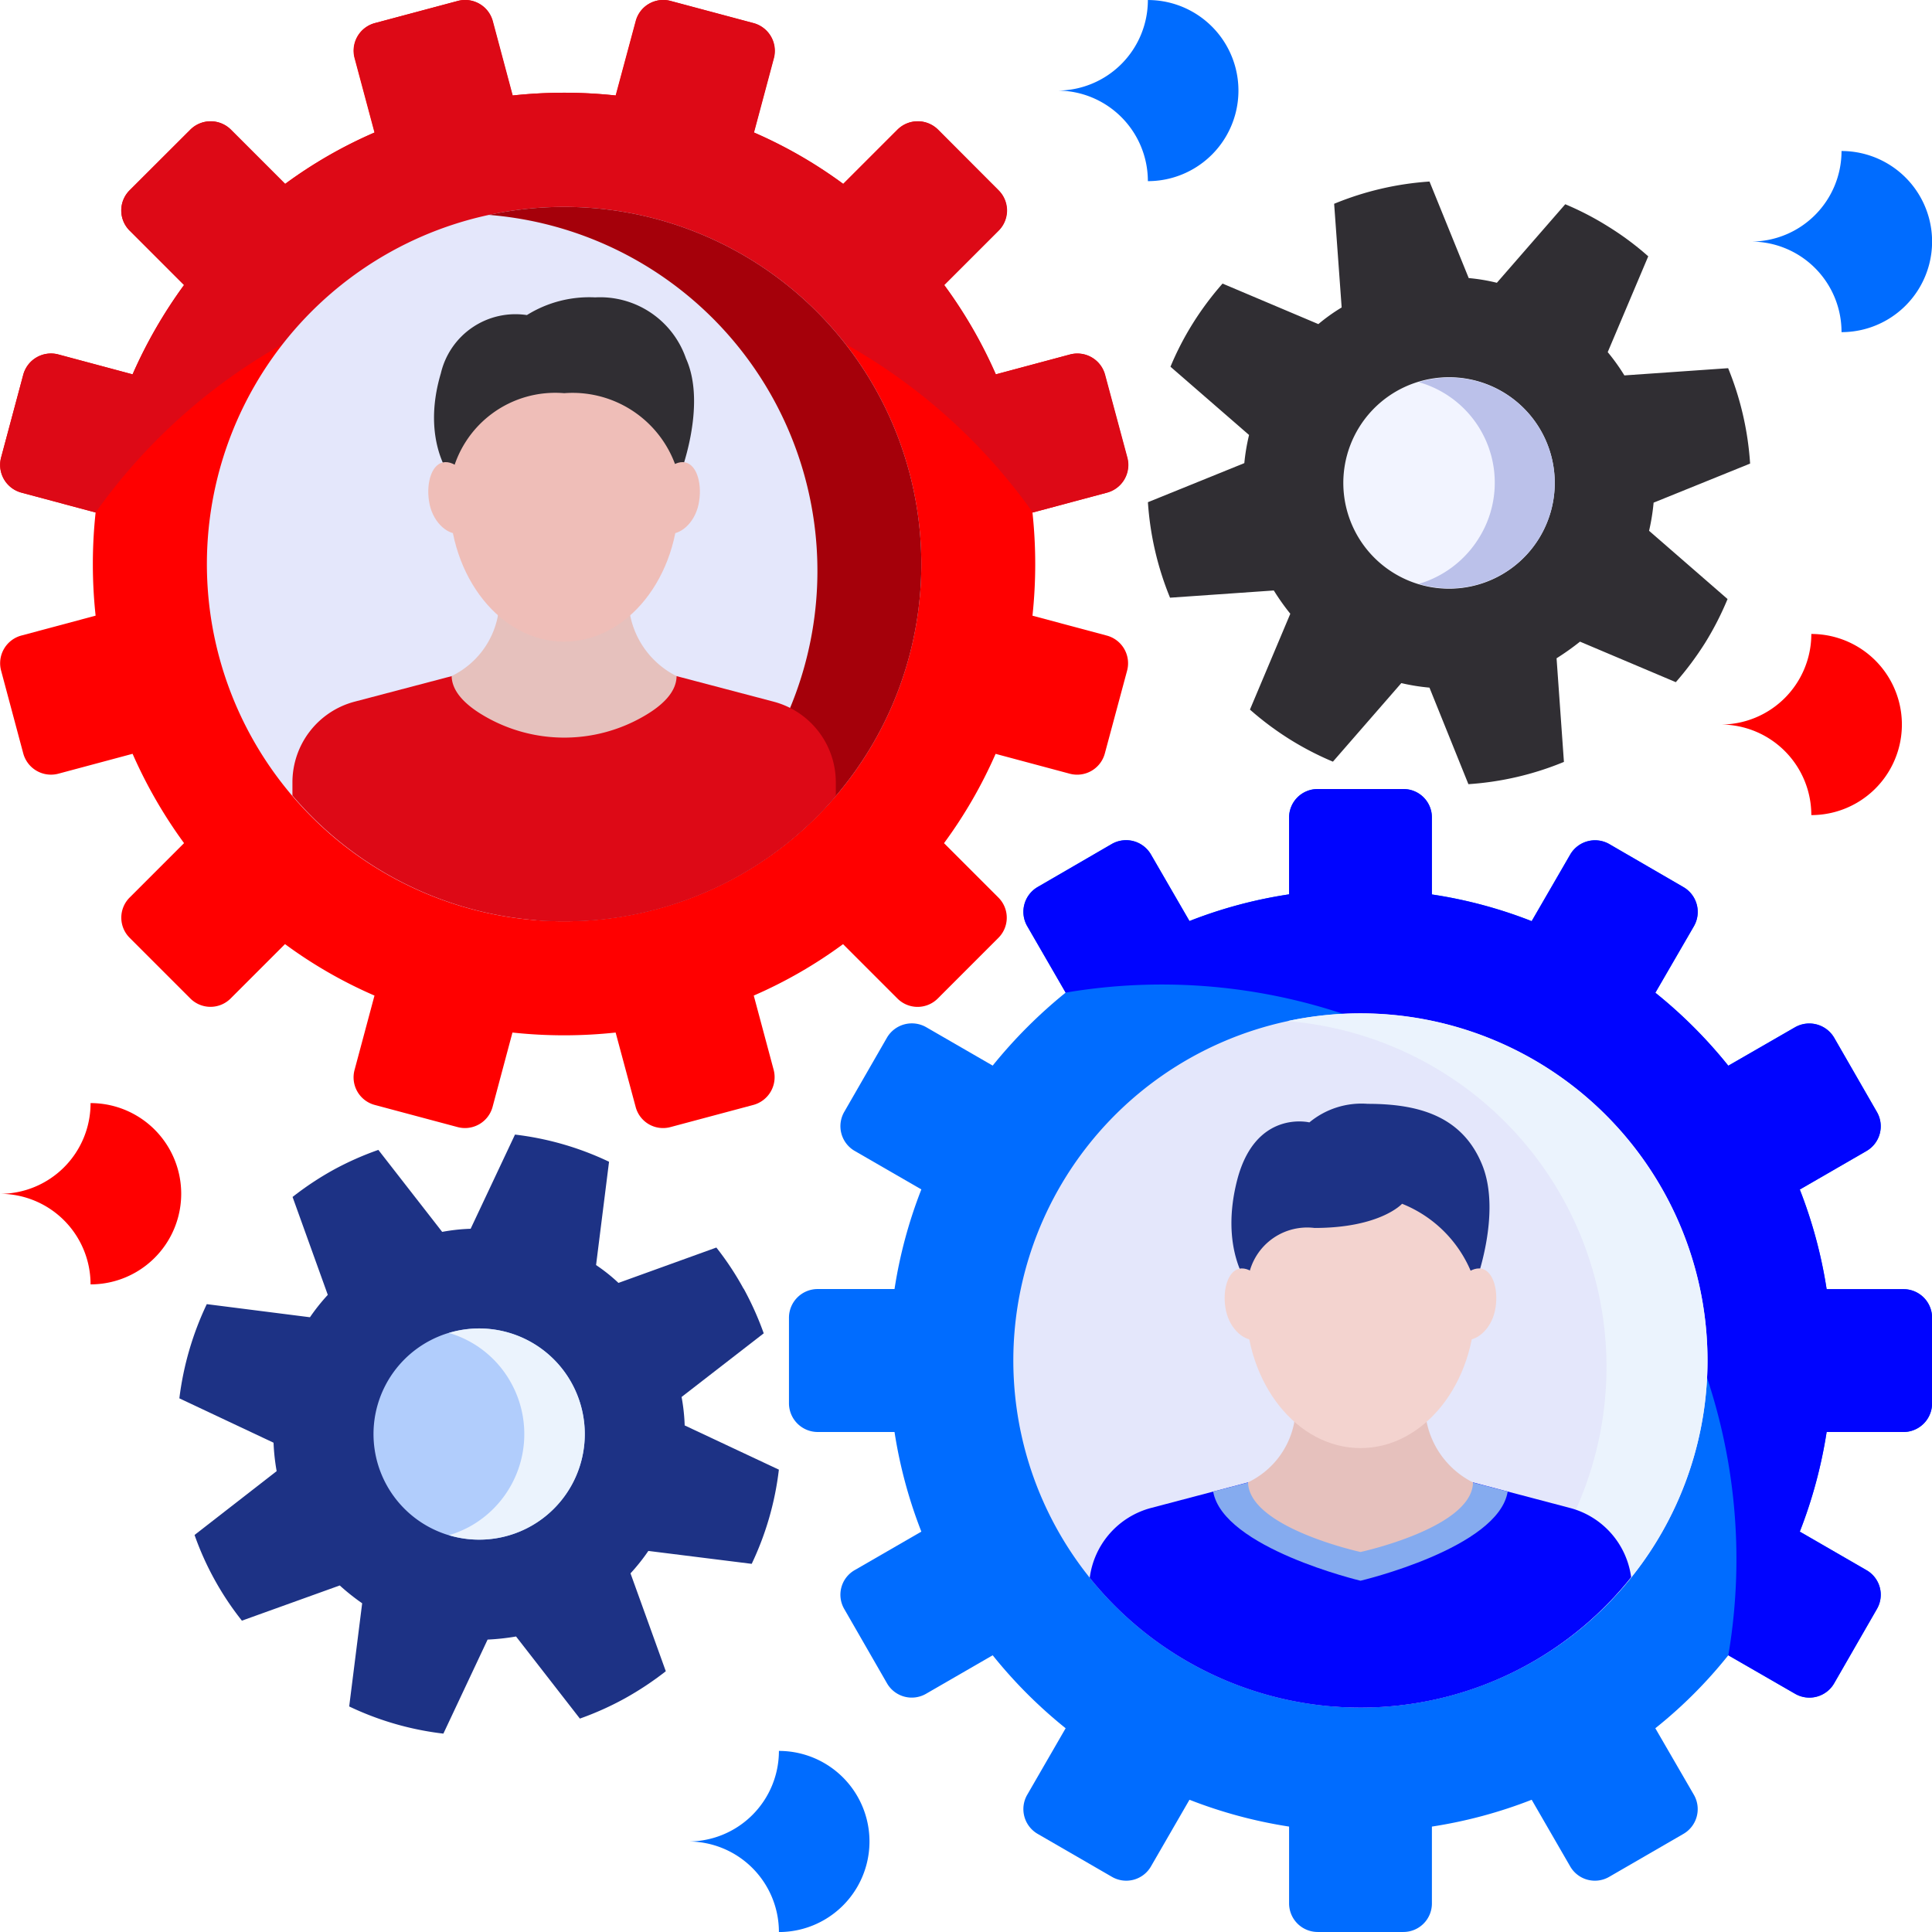 <svg xmlns="http://www.w3.org/2000/svg" width="85.332" height="85.332" viewBox="0 0 85.332 85.332">
  <g id="Group_95613" data-name="Group 95613" transform="translate(-50.964 -886.999)">
    <path id="Path_441956" data-name="Path 441956" d="M127.266,913.457a13.272,13.272,0,0,1-.99,1.934,13.841,13.841,0,0,1-1.295,1.738l-4.232-1.79a11.473,11.473,0,0,1-1.035.735l.325,4.577a13.335,13.335,0,0,1-4.219.983L114.1,917.37a8.947,8.947,0,0,1-1.243-.2l-3.021,3.47a13.293,13.293,0,0,1-1.927-1h0a13.44,13.44,0,0,1-1.738-1.3l1.783-4.233a10.13,10.13,0,0,1-.729-1.028l-4.583.319a13.437,13.437,0,0,1-.977-4.218l4.258-1.726a8.934,8.934,0,0,1,.209-1.243l-3.471-3.015a13.051,13.051,0,0,1,1-1.933,13.524,13.524,0,0,1,1.3-1.739l4.232,1.79a8.044,8.044,0,0,1,1.029-.735L109.89,896a13.386,13.386,0,0,1,4.212-.983l1.732,4.264a8.145,8.145,0,0,1,1.243.208l3.021-3.469a13.085,13.085,0,0,1,1.921,1h0a12.8,12.8,0,0,1,1.744,1.3l-1.79,4.232a8.79,8.79,0,0,1,.736,1.028l4.583-.319a13.414,13.414,0,0,1,.97,4.213L124,909.2a9.24,9.24,0,0,1-.2,1.243Z" fill="#302e33"/>
    <path id="Path_441957" data-name="Path 441957" d="M118.926,910.8a4.669,4.669,0,1,0-6.432,1.491A4.664,4.664,0,0,0,118.926,910.8Z" fill="#f2f4ff"/>
    <path id="Path_441958" data-name="Path 441958" d="M117.435,904.375a4.62,4.62,0,0,0-3.8-.495,4.614,4.614,0,0,1,2.624,6.921,4.674,4.674,0,0,1-2.624,1.985,4.655,4.655,0,0,0,3.8-8.411Z" fill="#bbc1ea"/>
    <path id="Path_441959" data-name="Path 441959" d="M80.371,960.814a13.847,13.847,0,0,1-1.81,1.2,13.362,13.362,0,0,1-1.985.891l-2.819-3.626a10.118,10.118,0,0,1-1.257.137l-1.953,4.153a13.22,13.22,0,0,1-4.16-1.2l.573-4.557a9.682,9.682,0,0,1-.99-.787l-4.322,1.555a13.046,13.046,0,0,1-1.2-1.8h0a12.986,12.986,0,0,1-.891-1.985l3.626-2.819a9.2,9.2,0,0,1-.137-1.256l-4.16-1.96a13.53,13.53,0,0,1,1.211-4.16l4.557.579a8.766,8.766,0,0,1,.788-.989l-1.556-4.324a13.578,13.578,0,0,1,1.81-1.2,13.387,13.387,0,0,1,1.979-.879l2.819,3.621a8.218,8.218,0,0,1,1.257-.137l1.959-4.16a13.239,13.239,0,0,1,4.154,1.2l-.573,4.563a7.6,7.6,0,0,1,.989.788l4.324-1.562a12.867,12.867,0,0,1,1.2,1.816h.007a13.707,13.707,0,0,1,.885,1.973L81.068,948.7a8.388,8.388,0,0,1,.137,1.257l4.16,1.953a13.248,13.248,0,0,1-1.2,4.16L79.6,955.5a8.639,8.639,0,0,1-.788.99Z" fill="#1d3285"/>
    <path id="Path_441960" data-name="Path 441960" d="M74.375,954.427a4.666,4.666,0,1,0-6.334-1.836A4.668,4.668,0,0,0,74.375,954.427Z" fill="#b1cdfc"/>
    <path id="Path_441961" data-name="Path 441961" d="M70.794,945.872a4.613,4.613,0,0,1,2.748,2.214,4.669,4.669,0,0,1-1.836,6.341,4.811,4.811,0,0,1-.912.378,4.662,4.662,0,1,0,0-8.933Z" fill="#ebf3fd"/>
    <path id="Path_441962" data-name="Path 441962" d="M56.693,897.188l2.4,2.4a20.966,20.966,0,0,0-2.273,3.945l-3.281-.879a1.269,1.269,0,0,0-1.549.9l-.977,3.652a1.267,1.267,0,0,0,.892,1.55l3.282.879a21.286,21.286,0,0,0,0,4.556l-3.282.879a1.267,1.267,0,0,0-.892,1.55l.977,3.652a1.269,1.269,0,0,0,1.549.9l3.281-.879a20.966,20.966,0,0,0,2.273,3.945l-2.4,2.4a1.257,1.257,0,0,0,0,1.784l2.676,2.676a1.258,1.258,0,0,0,1.783,0l2.4-2.4a20.154,20.154,0,0,0,3.952,2.273l-.879,3.281a1.261,1.261,0,0,0,.892,1.55l3.652.976a1.263,1.263,0,0,0,1.55-.886l.879-3.288a21.291,21.291,0,0,0,4.557,0l.885,3.288a1.252,1.252,0,0,0,1.543.886l3.652-.976a1.27,1.27,0,0,0,.9-1.55l-.879-3.281A20.277,20.277,0,0,0,88.2,928.7l2.4,2.4a1.259,1.259,0,0,0,1.784,0l2.675-2.676a1.257,1.257,0,0,0,0-1.784l-2.4-2.4a20.62,20.62,0,0,0,2.279-3.945l3.282.879a1.266,1.266,0,0,0,1.543-.9l.982-3.652a1.266,1.266,0,0,0-.892-1.55l-3.287-.879a21.416,21.416,0,0,0,0-4.556l3.287-.879a1.266,1.266,0,0,0,.892-1.55l-.982-3.652a1.266,1.266,0,0,0-1.543-.9l-3.282.879a20.62,20.62,0,0,0-2.279-3.945l2.4-2.4a1.258,1.258,0,0,0,0-1.785l-2.675-2.681a1.268,1.268,0,0,0-1.784,0l-2.4,2.4a20.223,20.223,0,0,0-3.945-2.272l.879-3.282a1.27,1.27,0,0,0-.9-1.55l-3.652-.976a1.252,1.252,0,0,0-1.543.886l-.885,3.288a21.291,21.291,0,0,0-4.557,0l-.879-3.288a1.263,1.263,0,0,0-1.55-.886l-3.652.976a1.261,1.261,0,0,0-.892,1.55l.879,3.282a20.1,20.1,0,0,0-3.952,2.272l-2.4-2.4a1.267,1.267,0,0,0-1.783,0L56.693,895.4A1.258,1.258,0,0,0,56.693,897.188Z" fill="red"/>
    <path id="Path_441963" data-name="Path 441963" d="M56.693,897.188l2.4,2.4a20.966,20.966,0,0,0-2.273,3.945l-3.281-.879a1.269,1.269,0,0,0-1.549.9l-.977,3.652a1.267,1.267,0,0,0,.892,1.55l3.282.879a25.376,25.376,0,0,1,41.393,0l3.287-.879a1.266,1.266,0,0,0,.892-1.55l-.982-3.652a1.266,1.266,0,0,0-1.543-.9l-3.282.879a20.62,20.62,0,0,0-2.279-3.945l2.4-2.4a1.258,1.258,0,0,0,0-1.785l-2.675-2.681a1.268,1.268,0,0,0-1.784,0l-2.4,2.4a20.223,20.223,0,0,0-3.945-2.272l.879-3.282a1.27,1.27,0,0,0-.9-1.55l-3.652-.976a1.252,1.252,0,0,0-1.543.886l-.885,3.288a21.291,21.291,0,0,0-4.557,0l-.879-3.288a1.263,1.263,0,0,0-1.55-.886l-3.652.976a1.261,1.261,0,0,0-.892,1.55l.879,3.282a20.1,20.1,0,0,0-3.952,2.272l-2.4-2.4a1.267,1.267,0,0,0-1.783,0L56.693,895.4A1.258,1.258,0,0,0,56.693,897.188Z" fill="#dd0916"/>
    <path id="Path_441964" data-name="Path 441964" d="M66.895,898.945a15.777,15.777,0,1,0,21.953,3.985A15.778,15.778,0,0,0,66.895,898.945Z" fill="#e4e7fb"/>
    <path id="Path_441965" data-name="Path 441965" d="M88.848,902.93a15.774,15.774,0,0,1-14.239,24.707,15.59,15.59,0,0,0,5.664-2.454,15.774,15.774,0,0,0-7.714-28.692A15.777,15.777,0,0,1,88.848,902.93Z" fill="#a5000a"/>
    <path id="Path_441966" data-name="Path 441966" d="M78.7,927.441a15.721,15.721,0,0,0,9.18-5.293v-.592a3.686,3.686,0,0,0-2.754-3.568l-4.277-1.126H70.912l-4.278,1.126a3.686,3.686,0,0,0-2.754,3.568v.58A15.77,15.77,0,0,0,78.7,927.441Z" fill="#dd0916"/>
    <path id="Path_441967" data-name="Path 441967" d="M79.434,918.613c.794-.462,1.406-1.048,1.413-1.751a3.848,3.848,0,0,1-2.051-2.689c-.033-.169-.059-1.263-.072-1.432l-5.69.006c-.026.19-.052,1.309-.091,1.511a3.733,3.733,0,0,1-2.031,2.6c.013.7.631,1.289,1.419,1.751A7.007,7.007,0,0,0,79.434,918.613Z" fill="#e6c1bd"/>
    <path id="Path_441968" data-name="Path 441968" d="M75.879,902.644c-2.793,0-5.065,2.844-5.065,6.347s2.272,6.348,5.065,6.348,5.065-2.839,5.065-6.348S78.679,902.644,75.879,902.644Z" fill="#efbeb8"/>
    <path id="Path_441969" data-name="Path 441969" d="M70.892,908.086s-1.341-1.621-.456-4.6a3.383,3.383,0,0,1,3.8-2.571,5.2,5.2,0,0,1,3.014-.781,4.012,4.012,0,0,1,4.011,2.695c.957,2.116-.306,5.254-.306,5.254a4.826,4.826,0,0,0-5.072-3.718A4.693,4.693,0,0,0,70.892,908.086Z" fill="#302e33"/>
    <path id="Path_441970" data-name="Path 441970" d="M81.231,907.422c-.541-.117-1.257.6-1.439,1.426s.1,1.6.644,1.712,1.2-.443,1.38-1.276S81.771,907.539,81.231,907.422Z" fill="#efbeb8"/>
    <path id="Path_441971" data-name="Path 441971" d="M70.527,907.422c.547-.117,1.257.6,1.446,1.426s-.111,1.6-.651,1.712-1.2-.443-1.381-1.276S69.987,907.539,70.527,907.422Z" fill="#efbeb8"/>
    <path id="Path_441972" data-name="Path 441972" d="M107.9,923.1v3.4a20.245,20.245,0,0,0-4.4,1.179l-1.7-2.937a1.269,1.269,0,0,0-1.725-.469l-3.275,1.9a1.268,1.268,0,0,0-.469,1.726l1.7,2.942a21.577,21.577,0,0,0-3.222,3.223l-2.943-1.7a1.274,1.274,0,0,0-1.725.462l-1.888,3.281a1.263,1.263,0,0,0,.462,1.726l2.943,1.7a20.661,20.661,0,0,0-1.185,4.4h-3.4a1.267,1.267,0,0,0-1.262,1.262v3.789a1.271,1.271,0,0,0,1.262,1.263h3.4a20.765,20.765,0,0,0,1.185,4.4l-2.943,1.7a1.252,1.252,0,0,0-.462,1.718l1.888,3.282a1.262,1.262,0,0,0,1.725.462l2.943-1.7a20.938,20.938,0,0,0,3.222,3.223l-1.7,2.943A1.265,1.265,0,0,0,96.8,968l3.275,1.894a1.259,1.259,0,0,0,1.725-.461l1.7-2.943a20.723,20.723,0,0,0,4.4,1.185v3.391a1.264,1.264,0,0,0,1.262,1.264h3.789a1.259,1.259,0,0,0,1.257-1.264v-3.391a20.672,20.672,0,0,0,4.407-1.185l1.7,2.943a1.259,1.259,0,0,0,1.725.461L125.313,968a1.265,1.265,0,0,0,.468-1.725l-1.705-2.943a20.334,20.334,0,0,0,3.222-3.223l2.95,1.7a1.262,1.262,0,0,0,1.725-.462l1.888-3.282a1.251,1.251,0,0,0-.463-1.718l-2.942-1.7a20.824,20.824,0,0,0,1.185-4.4h3.4a1.266,1.266,0,0,0,1.257-1.263V945.2a1.262,1.262,0,0,0-1.257-1.262h-3.4a20.719,20.719,0,0,0-1.185-4.4l2.942-1.7a1.262,1.262,0,0,0,.463-1.726l-1.888-3.281a1.274,1.274,0,0,0-1.725-.462l-2.95,1.7a20.936,20.936,0,0,0-3.222-3.223l1.705-2.942a1.267,1.267,0,0,0-.468-1.726l-3.275-1.9a1.268,1.268,0,0,0-1.725.469l-1.7,2.937a20.2,20.2,0,0,0-4.407-1.179v-3.4a1.253,1.253,0,0,0-1.257-1.256H109.16A1.258,1.258,0,0,0,107.9,923.1Z" fill="#006cff"/>
    <path id="Path_441973" data-name="Path 441973" d="M107.9,923.1v3.4a20.245,20.245,0,0,0-4.4,1.179l-1.7-2.937a1.269,1.269,0,0,0-1.725-.469l-3.275,1.9a1.268,1.268,0,0,0-.469,1.726l1.7,2.942A25.38,25.38,0,0,1,127.3,960.11l2.95,1.7a1.262,1.262,0,0,0,1.725-.462l1.888-3.282a1.251,1.251,0,0,0-.463-1.718l-2.942-1.7a20.824,20.824,0,0,0,1.185-4.4h3.4a1.266,1.266,0,0,0,1.257-1.263V945.2a1.262,1.262,0,0,0-1.257-1.262h-3.4a20.719,20.719,0,0,0-1.185-4.4l2.942-1.7a1.262,1.262,0,0,0,.463-1.726l-1.888-3.281a1.274,1.274,0,0,0-1.725-.462l-2.95,1.7a20.936,20.936,0,0,0-3.222-3.223l1.705-2.942a1.267,1.267,0,0,0-.468-1.726l-3.275-1.9a1.268,1.268,0,0,0-1.725.469l-1.7,2.937a20.2,20.2,0,0,0-4.407-1.179v-3.4a1.253,1.253,0,0,0-1.257-1.256H109.16A1.258,1.258,0,0,0,107.9,923.1Z" fill="#0004ff"/>
    <path id="Path_441974" data-name="Path 441974" d="M102.324,934.485a15.33,15.33,0,1,0,21.328,3.874A15.332,15.332,0,0,0,102.324,934.485Z" fill="#e4e7fb"/>
    <path id="Path_441975" data-name="Path 441975" d="M123.652,938.359a15.322,15.322,0,0,1-13.828,24,15.172,15.172,0,0,0,5.5-2.383,15.329,15.329,0,0,0-7.5-27.877A15.323,15.323,0,0,1,123.652,938.359Z" fill="#ebf3fd"/>
    <path id="Path_441976" data-name="Path 441976" d="M113.789,962.175a15.247,15.247,0,0,0,9.219-5.515A3.666,3.666,0,0,0,120.3,953.6l-4.277-1.127h-9.936L101.81,953.6a3.681,3.681,0,0,0-2.715,3.086A15.336,15.336,0,0,0,113.789,962.175Z" fill="#0004ff"/>
    <path id="Path_441977" data-name="Path 441977" d="M111.055,956.816s6.093-1.438,6.5-3.938l-1.536-.4h-9.936l-1.536.4C104.981,955.371,111.055,956.816,111.055,956.816Z" fill="#85abef"/>
    <path id="Path_441978" data-name="Path 441978" d="M111.055,955.547s4.935-1.068,4.968-3.073a3.848,3.848,0,0,1-2.051-2.689c-.033-.169-.059-1.262-.078-1.426H108.21c-.026.189-.052,1.309-.091,1.511a3.7,3.7,0,0,1-2.032,2.6C106.133,954.473,111.055,955.547,111.055,955.547Z" fill="#e6c1bd"/>
    <path id="Path_441979" data-name="Path 441979" d="M111.055,938.262c-2.8,0-5.065,2.839-5.065,6.347s2.265,6.348,5.065,6.348,5.065-2.845,5.065-6.348S113.848,938.262,111.055,938.262Z" fill="#f3d3cf"/>
    <path id="Path_441980" data-name="Path 441980" d="M106.068,943.7s-1.237-1.589-.456-4.6c.814-3.106,3.184-2.527,3.184-2.527a3.608,3.608,0,0,1,2.578-.82c2.239,0,4.173.534,5.052,2.689s-.3,5.254-.3,5.254a5.514,5.514,0,0,0-3.236-3.529s-.957,1.068-3.868,1.068A2.636,2.636,0,0,0,106.068,943.7Z" fill="#1d3285"/>
    <path id="Path_441981" data-name="Path 441981" d="M116.406,943.034c-.547-.111-1.256.6-1.445,1.432s.111,1.6.651,1.706,1.2-.443,1.38-1.277S116.94,943.151,116.406,943.034Z" fill="#f3d3cf"/>
    <path id="Path_441982" data-name="Path 441982" d="M105.7,943.034c.541-.111,1.257.6,1.439,1.432s-.1,1.6-.644,1.706-1.2-.443-1.381-1.277S105.169,943.151,105.7,943.034Z" fill="#f3d3cf"/>
    <path id="Path_441983" data-name="Path 441983" d="M97.663,891a4,4,0,0,1,4,4,4,4,0,1,0,0-8A4,4,0,0,1,97.663,891Z" fill="#006cff"/>
    <path id="Path_441984" data-name="Path 441984" d="M128.3,897.669a3.994,3.994,0,0,1,4,4,4,4,0,0,0,0-8A4,4,0,0,1,128.3,897.669Z" fill="#006cff"/>
    <path id="Path_441985" data-name="Path 441985" d="M126.966,919a4,4,0,0,1,4,4,4,4,0,0,0,0-8A4,4,0,0,1,126.966,919Z" fill="red"/>
    <path id="Path_441986" data-name="Path 441986" d="M81.367,968.333a4,4,0,0,1,4,4,4,4,0,0,0,0-8A4,4,0,0,1,81.367,968.333Z" fill="#006cff"/>
    <path id="Path_441987" data-name="Path 441987" d="M50.964,939.727a4,4,0,0,1,4,4,4,4,0,1,0,0-8.007A4,4,0,0,1,50.964,939.727Z" fill="red"/>
  </g>
</svg>
